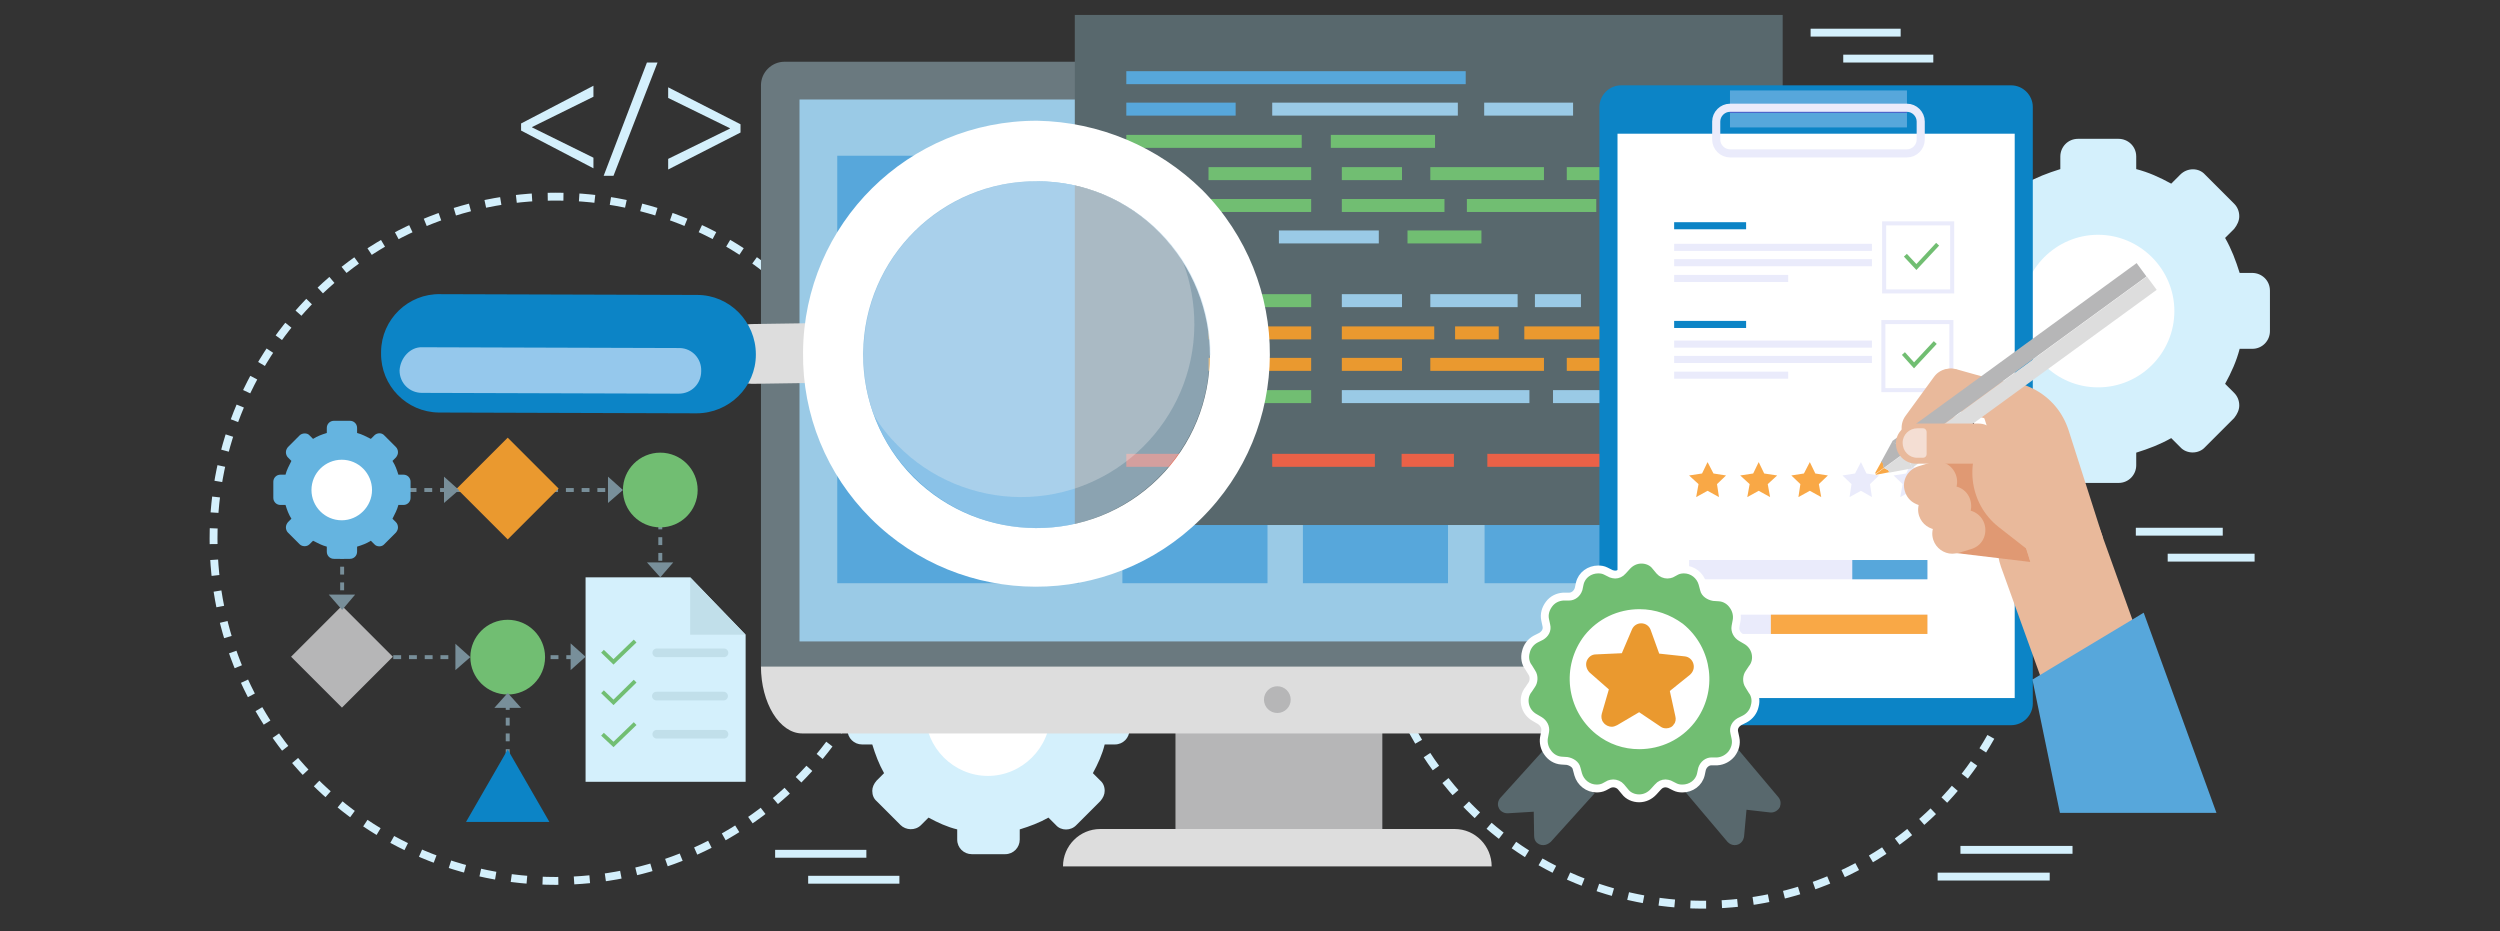<?xml version="1.0" encoding="utf-8"?>
<!-- Generator: Adobe Illustrator 19.1.1, SVG Export Plug-In . SVG Version: 6.00 Build 0)  -->
<svg version="1.1" id="Layer_1" xmlns="http://www.w3.org/2000/svg" xmlns:xlink="http://www.w3.org/1999/xlink" x="0px" y="0px"
	 viewBox="275 14.4 635.7 236.8" style="enable-background:new 275 14.4 635.7 236.8;" xml:space="preserve">
<rect x="275" y="14.4" width="635.7" height="236.8" fill="#333333" stroke="none"/>
<style type="text/css">
	.st0{fill:#FFFFFF;}
	.st1{fill:#D4F0FC;}
	.st2{fill:none;stroke:#D4F0FC;stroke-width:2;stroke-miterlimit:10;stroke-dasharray:4;}
	.st3{fill:none;stroke:#788F9A;stroke-miterlimit:10;stroke-dasharray:2;}
	.st4{fill:#B6B6B7;}
	.st5{fill:#71BE72;}
	.st6{fill:#EA992F;}
	.st7{fill:#0C84C6;}
	.st8{fill:#788F9A;}
	.st9{fill:#C1DFEA;}
	.st10{fill:none;stroke:#71BE72;stroke-miterlimit:10;}
	.st11{fill:#65B4E0;}
	.st12{fill:#6A797F;}
	.st13{fill:#DDDDDD;}
	.st14{fill:#9ACAE6;}
	.st15{fill:#57A7DB;}
	.st16{fill:#58686D;}
	.st17{fill:#EA6147;}
	.st18{fill:#95C8EC;}
	.st19{opacity:0.71;}
	.st20{opacity:0.71;fill:#BDDDF4;enable-background:new    ;}
	.st21{opacity:0.3;fill:#F1F2F2;enable-background:new    ;}
	.st22{opacity:0.65;fill:#4336C1;}
	.st23{fill:none;stroke:#EAEBFB;stroke-width:2.064;stroke-miterlimit:10;}
	.st24{fill:#EAEBFB;}
	.st25{fill:none;stroke:#71BE72;stroke-width:1.032;stroke-miterlimit:10;}
	.st26{fill:none;stroke:#EAEBFB;stroke-width:1.032;stroke-miterlimit:10;}
	.st27{fill:#F9A846;}
	.st28{fill:#191821;}
	.st29{fill:#E9B99B;}
	.st30{fill:#E09973;}
	.st31{opacity:0.3;fill:#46668C;}
	.st32{fill:#F4DED3;}
	.st33{fill:none;stroke:#D4F0FC;stroke-width:2;stroke-miterlimit:10;}
	.st34{fill:#71BE72;stroke:#FFFFFF;stroke-width:2;stroke-miterlimit:10;}
</style>
<g>
	<circle class="st0" cx="803.1" cy="91.4" r="27.9"/>
	<g>
		<g>
			<path class="st1" d="M764.9,88.3v10.3c0,2.6,2.1,4.5,4.5,4.5h3.2c1,3.2,2.1,6.1,3.7,8.9l-2.3,2.3c-0.8,1-1.3,2.1-1.3,3.2
				c0,1.3,0.5,2.4,1.3,3.2l7.4,7.4c1.6,1.6,4.5,1.8,6.3,0l2.3-2.3c2.9,1.6,5.8,2.9,8.9,3.7v3.2c0,2.6,2.1,4.5,4.5,4.5h10.3
				c2.6,0,4.5-2.1,4.5-4.5v-3.2c3.2-1,6.1-2.1,8.9-3.7l2.3,2.3c1.6,1.8,4.7,1.8,6.3,0l7.4-7.4c0.8-1,1.3-2.1,1.3-3.2
				c0-1.3-0.5-2.4-1.3-3.2l-2.3-2.3c1.6-2.9,2.9-5.8,3.7-8.9h3.2c2.6,0,4.5-2.1,4.5-4.5V88.3c0-2.6-2.1-4.5-4.5-4.5h-3.2
				c-1-3.2-2.1-6.1-3.7-8.9l2.3-2.3c0.8-1,1.3-2.1,1.3-3.2c0-1.3-0.5-2.4-1.3-3.2l-7.4-7.4c-1.6-1.8-4.5-1.8-6.3,0l-2.3,2.3
				c-2.9-1.6-5.8-2.9-8.9-3.7v-3.2c0-2.6-2.1-4.5-4.5-4.5h-10.3c-2.6,0-4.5,2.1-4.5,4.5v3.2c-3.2,1-6.1,2.1-8.9,3.7l-2.3-2.3
				c-1.6-1.8-4.7-1.6-6.3,0l-7.4,7.4c-0.8,1-1.3,2.1-1.3,3.2c0,1.3,0.5,2.4,1.3,3.2l2.3,2.3c-1.6,2.9-2.9,5.8-3.7,8.9h-3.2
				C766.9,83.8,764.9,85.8,764.9,88.3z M789.1,93.5c0-10.6,8.7-19.4,19.4-19.4c10.6,0,19.4,8.7,19.4,19.4s-8.7,19.4-19.4,19.4
				C797.8,112.9,789.1,104.2,789.1,93.5z"/>
		</g>
	</g>
</g>
<circle class="st2" cx="416.3" cy="151.4" r="87"/>
<g>
	<circle class="st0" cx="521.8" cy="194" r="22.9"/>
	<g>
		<g>
			<path class="st1" d="M490.5,191.5v8.5c0,2.1,1.7,3.7,3.7,3.7h2.6c0.8,2.6,1.7,5,3,7.3l-1.9,1.9c-0.7,0.8-1.1,1.7-1.1,2.6
				c0,1.1,0.4,2,1.1,2.6l6.1,6.1c1.3,1.3,3.7,1.5,5.2,0l1.9-1.9c2.4,1.3,4.8,2.4,7.3,3v2.6c0,2.1,1.7,3.7,3.7,3.7h8.5
				c2.1,0,3.7-1.7,3.7-3.7v-2.6c2.6-0.8,5-1.7,7.3-3l1.9,1.9c1.3,1.5,3.8,1.5,5.2,0l6.1-6.1c0.7-0.8,1.1-1.7,1.1-2.6
				c0-1.1-0.4-2-1.1-2.6l-1.9-1.9c1.3-2.4,2.4-4.8,3-7.3h2.6c2.1,0,3.7-1.7,3.7-3.7v-8.5c0-2.1-1.7-3.7-3.7-3.7h-2.6
				c-0.8-2.6-1.7-5-3-7.3l1.9-1.9c0.7-0.8,1.1-1.7,1.1-2.6c0-1.1-0.4-2-1.1-2.6l-6.1-6.1c-1.3-1.5-3.7-1.5-5.2,0l-1.9,1.9
				c-2.4-1.3-4.8-2.4-7.3-3v-2.6c0-2.1-1.7-3.7-3.7-3.7h-8.5c-2.1,0-3.7,1.7-3.7,3.7v2.6c-2.6,0.8-5,1.7-7.3,3l-1.9-1.9
				c-1.3-1.5-3.8-1.3-5.2,0l-6.1,6.1c-0.7,0.8-1.1,1.7-1.1,2.6c0,1.1,0.4,2,1.1,2.6l1.9,1.9c-1.3,2.4-2.4,4.8-3,7.3h-2.6
				C492.1,187.8,490.5,189.4,490.5,191.5z M510.3,195.8c0-8.7,7.2-15.9,15.9-15.9c8.7,0,15.9,7.2,15.9,15.9s-7.2,15.9-15.9,15.9
				C517.5,211.7,510.3,204.5,510.3,195.8z"/>
		</g>
	</g>
</g>
<path class="st2" d="M791.3,171.6c-2.6,19.8-12.3,38.8-28.8,52.8c-35.3,30.1-88.3,25.8-118.3-9.5c-10.1-11.9-16.4-25.8-18.8-40.1"/>
<g>
	<line class="st3" x1="355" y1="181.5" x2="422.4" y2="181.5"/>
	<polyline class="st3" points="374.9,139 442.9,139 442.9,160 	"/>
	<line class="st3" x1="362" y1="168.5" x2="362" y2="151"/>
	<line class="st3" x1="404.1" y1="222.9" x2="404.1" y2="185.6"/>
	
		<rect x="352.8" y="172.3" transform="matrix(0.707 0.707 -0.707 0.707 234.337 -202.791)" class="st4" width="18.3" height="18.3"/>
	<circle class="st5" cx="442.9" cy="139" r="9.5"/>
	
		<rect x="395" y="129.5" transform="matrix(0.707 0.707 -0.707 0.707 216.394 -245.131)" class="st6" width="18.3" height="18.3"/>
	<polygon class="st7" points="393.5,223.4 404.1,205 414.7,223.4 	"/>
	<circle class="st5" cx="404.1" cy="181.5" r="9.5"/>
	<polygon class="st8" points="390.8,184.8 394.6,181.5 390.8,178.1 	"/>
	<polygon class="st8" points="387.9,142.3 391.7,139 387.9,135.6 	"/>
	<polygon class="st8" points="429.6,142.3 433.4,139 429.6,135.6 	"/>
	<polygon class="st8" points="358.6,165.6 362,169.5 365.3,165.6 	"/>
	<polygon class="st8" points="407.5,194.4 404.1,190.6 400.7,194.4 	"/>
	<g>
		<polyline class="st1" points="464.6,175.8 464.6,213.2 423.9,213.2 423.9,161.2 450.5,161.2 		"/>
		<polygon class="st9" points="450.5,161.2 450.5,175.8 464.6,175.8 		"/>
		<polyline class="st10" points="428.2,180 431,182.7 436.5,177.4 		"/>
		<polyline class="st10" points="428.2,190.3 431,193 436.5,187.6 		"/>
		<polyline class="st10" points="428.2,201.1 431,203.7 436.5,198.4 		"/>
		<path class="st9" d="M459.1,181.5H442c-0.6,0-1.1-0.5-1.1-1.1l0,0c0-0.6,0.5-1.1,1.1-1.1h17.1c0.6,0,1.1,0.5,1.1,1.1l0,0
			C460.2,181,459.7,181.5,459.1,181.5z"/>
		<path class="st9" d="M459,192.5h-17.1c-0.6,0-1.1-0.5-1.1-1.1l0,0c0-0.6,0.5-1.1,1.1-1.1H459c0.6,0,1.1,0.5,1.1,1.1l0,0
			C460.1,192,459.6,192.5,459,192.5z"/>
		<path class="st9" d="M459.1,202.2H442c-0.6,0-1.1-0.5-1.1-1.1l0,0c0-0.6,0.5-1.1,1.1-1.1h17.1c0.6,0,1.1,0.5,1.1,1.1l0,0
			C460.2,201.7,459.7,202.2,459.1,202.2z"/>
	</g>
	<polygon class="st8" points="420.1,184.8 423.9,181.4 420.1,178 	"/>
	<polygon class="st8" points="439.5,157.4 442.9,161.2 446.2,157.4 	"/>
	<g>
		<circle class="st0" cx="359.7" cy="138.1" r="11.1"/>
		<g>
			<g>
				<path class="st11" d="M344.5,136.9v4.1c0,1,0.8,1.8,1.8,1.8h1.3c0.4,1.3,0.8,2.4,1.5,3.5l-0.9,0.9c-0.3,0.4-0.5,0.8-0.5,1.3
					c0,0.5,0.2,1,0.5,1.3l3,3c0.6,0.6,1.8,0.7,2.5,0l0.9-0.9c1.2,0.6,2.3,1.2,3.5,1.5v1.3c0,1,0.8,1.8,1.8,1.8h4.1
					c1,0,1.8-0.8,1.8-1.8v-1.3c1.3-0.4,2.4-0.8,3.5-1.5l0.9,0.9c0.6,0.7,1.9,0.7,2.5,0l3-3c0.3-0.4,0.5-0.8,0.5-1.3
					c0-0.5-0.2-1-0.5-1.3l-0.9-0.9c0.6-1.2,1.2-2.3,1.5-3.5h1.3c1,0,1.8-0.8,1.8-1.8v-4.1c0-1-0.8-1.8-1.8-1.8h-1.3
					c-0.4-1.3-0.8-2.4-1.5-3.5l0.9-0.9c0.3-0.4,0.5-0.8,0.5-1.3c0-0.5-0.2-1-0.5-1.3l-3-3c-0.6-0.7-1.8-0.7-2.5,0l-0.9,0.9
					c-1.2-0.6-2.3-1.2-3.5-1.5v-1.3c0-1-0.8-1.8-1.8-1.8h-4.1c-1,0-1.8,0.8-1.8,1.8v1.3c-1.3,0.4-2.4,0.8-3.5,1.5l-0.9-0.9
					c-0.6-0.7-1.9-0.6-2.5,0l-3,3c-0.3,0.4-0.5,0.8-0.5,1.3c0,0.5,0.2,1,0.5,1.3l0.9,0.9c-0.6,1.2-1.2,2.3-1.5,3.5h-1.3
					C345.3,135.1,344.5,135.9,344.5,136.9z M354.2,139c0-4.3,3.5-7.7,7.7-7.7c4.3,0,7.7,3.5,7.7,7.7s-3.5,7.7-7.7,7.7
					C357.6,146.7,354.2,143.2,354.2,139z"/>
			</g>
		</g>
	</g>
</g>
<rect x="573.9" y="194" class="st4" width="52.6" height="31.2"/>
<g>
	<g>
		<g id="_Group_6_1_">
			<path id="_Path_4_1_" class="st12" d="M474.5,30.1c-3.3,0-6,2.7-6,6l0,0l0,0v147.7c0,3.3,2.6,6,5.9,6l0,0h228.9c3.3,0,6-2.7,6-6
				l0,0V36.1c0-3.3-2.7-6-6-6l0,0L474.5,30.1L474.5,30.1z"/>
			<path id="_Path_5_1_" class="st13" d="M479,200.9h219.8c5.7,0,10.4-7.6,10.4-17H468.5C468.5,193.1,473.2,200.9,479,200.9z"/>
		</g>
		<g id="_Group_2-2_1_">
			<rect x="478.3" y="39.7" class="st14" width="220.9" height="137.8"/>
		</g>
		<g>
			<rect id="_Path_23_1_" x="560.4" y="54" class="st15" width="36.9" height="13.6"/>
			<rect id="_Path_24_1_" x="487.9" y="54" class="st15" width="61.5" height="108.7"/>
			<rect id="_Path_27_1_" x="606.4" y="54" class="st15" width="36.8" height="13.6"/>
			<rect id="_Path_30-2_1_" x="652.5" y="54" class="st15" width="36.9" height="13.6"/>
			<rect x="560.4" y="67.6" class="st15" width="36.9" height="95.1"/>
			<rect x="606.3" y="67.6" class="st15" width="36.9" height="95.1"/>
			<rect x="652.5" y="67.6" class="st15" width="36.9" height="95.1"/>
			<g>
				<rect x="564.6" y="74.3" class="st15" width="27.9" height="5.8"/>
				<rect x="564.6" y="84.6" class="st15" width="23.5" height="5.8"/>
				<rect x="564.9" y="94.7" class="st15" width="27.9" height="5.8"/>
				<rect x="564.9" y="105" class="st15" width="23.5" height="5.8"/>
				<rect x="564.9" y="115.3" class="st15" width="27.9" height="5.8"/>
				<rect x="564.9" y="125.6" class="st15" width="23.5" height="5.8"/>
			</g>
			<g>
				<rect x="610.8" y="74.3" class="st15" width="27.9" height="5.8"/>
				<rect x="610.8" y="84.5" class="st15" width="23.5" height="5.8"/>
				<rect x="611" y="94.6" class="st15" width="27.9" height="5.8"/>
				<rect x="611" y="104.9" class="st15" width="23.5" height="5.8"/>
				<rect x="611" y="115.2" class="st15" width="27.9" height="5.8"/>
				<rect x="611" y="125.5" class="st15" width="23.5" height="5.8"/>
				<rect x="610.9" y="135.6" class="st15" width="23.5" height="5.8"/>
			</g>
			<g>
				<rect x="656.8" y="74.3" class="st15" width="27.9" height="5.8"/>
				<rect x="656.8" y="84.5" class="st15" width="23.5" height="5.8"/>
				<rect x="657" y="94.6" class="st15" width="27.9" height="5.8"/>
				<rect x="657" y="104.9" class="st15" width="23.5" height="5.8"/>
				<rect x="657" y="115.2" class="st15" width="27.9" height="5.8"/>
				<rect x="657" y="125.5" class="st15" width="23.5" height="5.8"/>
			</g>
			<rect x="657.3" y="136" class="st15" width="23.5" height="5.8"/>
		</g>
	</g>
</g>
<g>
	<rect x="548.3" y="18.2" class="st16" width="180" height="129.7"/>
	<g>
		<rect x="561.4" y="32.5" class="st15" width="86.3" height="3.3"/>
		<rect x="561.4" y="40.5" class="st15" width="27.8" height="3.3"/>
		<rect x="561.4" y="48.7" class="st5" width="44.6" height="3.3"/>
		<rect x="582.3" y="56.9" class="st5" width="26.1" height="3.3"/>
		<rect x="582.3" y="65" class="st5" width="26.1" height="3.3"/>
		<rect x="600.2" y="73" class="st14" width="25.4" height="3.3"/>
		<rect x="598.5" y="40.5" class="st14" width="47.2" height="3.3"/>
		<rect x="652.4" y="40.5" class="st14" width="22.6" height="3.3"/>
		<rect x="683.4" y="40.5" class="st14" width="30.4" height="3.3"/>
		<rect x="613.4" y="48.7" class="st5" width="26.5" height="3.3"/>
		<rect x="616.2" y="56.9" class="st5" width="15.3" height="3.3"/>
		<rect x="616.2" y="65" class="st5" width="26.1" height="3.3"/>
		<rect x="638.7" y="56.9" class="st5" width="28.9" height="3.3"/>
		<rect x="673.4" y="56.9" class="st5" width="15.1" height="3.3"/>
		<rect x="695" y="56.9" class="st5" width="18.8" height="3.3"/>
		<rect x="648" y="65" class="st5" width="32.9" height="3.3"/>
		<rect x="685.9" y="65" class="st5" width="9.9" height="3.3"/>
		<rect x="632.9" y="73" class="st5" width="18.8" height="3.3"/>
		<rect x="582.3" y="89.2" class="st5" width="26.1" height="3.3"/>
		<rect x="582.3" y="97.4" class="st6" width="26.1" height="3.3"/>
		<rect x="616.2" y="89.2" class="st14" width="15.3" height="3.3"/>
		<rect x="616.2" y="97.4" class="st6" width="23.5" height="3.3"/>
		<rect x="638.7" y="89.2" class="st14" width="22.2" height="3.3"/>
		<rect x="665.3" y="89.2" class="st14" width="11.7" height="3.3"/>
		<rect x="682" y="89.2" class="st14" width="14.5" height="3.3"/>
		<rect x="662.6" y="97.4" class="st6" width="26.1" height="3.3"/>
		<rect x="582.3" y="105.4" class="st6" width="26.1" height="3.3"/>
		<rect x="582.3" y="113.6" class="st5" width="26.1" height="3.3"/>
		<rect x="616.2" y="105.4" class="st6" width="15.3" height="3.3"/>
		<rect x="616.2" y="113.6" class="st14" width="47.7" height="3.3"/>
		<rect x="638.7" y="105.4" class="st6" width="28.9" height="3.3"/>
		<rect x="673.4" y="105.4" class="st6" width="15.1" height="3.3"/>
		<rect x="695" y="105.4" class="st6" width="18.8" height="3.3"/>
		<rect x="669.9" y="113.6" class="st14" width="26.9" height="3.3"/>
		<rect x="645" y="97.4" class="st6" width="11.1" height="3.3"/>
		<rect x="561.4" y="129.8" class="st17" width="27.8" height="3.3"/>
		<rect x="598.5" y="129.8" class="st17" width="26.1" height="3.3"/>
		<rect x="631.4" y="129.8" class="st17" width="13.3" height="3.3"/>
		<rect x="653.2" y="129.8" class="st17" width="42.2" height="3.3"/>
	</g>
</g>
<g>
	<g id="_Group_3_1_">
		<g id="_Group_4_1_">
			<path id="_Path_9_2_" class="st13" d="M458.7,104.4c0,4.1,3.3,7.5,7.5,7.6c0,0,0,0,0.1,0l13.4-0.2c4.1,0,7.5-3.3,7.6-7.5
				c0,0,0,0,0-0.1l0,0c0-4.1-3.3-7.5-7.5-7.6c0,0,0,0-0.1,0l-13.4,0.2C462.2,96.8,458.8,100.2,458.7,104.4L458.7,104.4L458.7,104.4z
				"/>
		</g>
		<path id="_Path_7_2_" class="st7" d="M371.9,104.2L371.9,104.2c-0.1,8.3,6.5,15,14.7,15.1c0.1,0,0.3,0,0.3,0l65.2,0.2
			c8.3,0,15.1-6.7,15.1-14.9l0-0.1l0,0c0-8.3-6.7-15.1-14.9-15.1l-0.1,0L387,89.2c-8.2-0.2-15,6.4-15.1,14.6
			C371.9,103.9,371.9,104,371.9,104.2z"/>
		<path id="_Path_8_2_" class="st18" d="M376.6,108.6c0,3.2,2.5,5.7,5.7,5.7l0.1,0l65.2,0.2c3.2,0,5.7-2.5,5.7-5.7l0-0.1
			c0.1-3.1-2.3-5.7-5.4-5.8c-0.2,0-0.3,0-0.4,0l-65.2-0.2C379.4,102.6,376.8,105.3,376.6,108.6L376.6,108.6z"/>
		<path class="st0" d="M580.7,62.7c23.1,23.3,22.9,60.8-0.4,83.7l0,0c-23.3,23-60.8,22.9-83.9-0.2C485.2,135,479,119.9,479.2,104
			l0,0c0.2-32.7,26.8-59,59.6-58.9C554.5,45.4,569.5,51.7,580.7,62.7z M538.8,60.5c-24.3-0.2-44.1,19.4-44.3,43.7c0,0.1,0,0.1,0,0.2
			l0,0c-0.1,11.7,4.5,23,12.7,31.3c17.2,17.2,45.2,17.3,62.4,0.3c17.3-17.1,17.4-45,0.3-62.4C561.7,65.2,550.5,60.5,538.8,60.5
			L538.8,60.5z"/>
		<g id="_Group_5_1_" class="st19">
			<path id="_Path_10_1_" class="st20" d="M582.6,104.9c-0.2,24.3-20,43.9-44.3,43.8c-11.7-0.1-22.8-4.8-31-13.1
				c-8.3-8.2-12.9-19.6-12.7-31.3l0,0c0.1-24.3,19.9-43.9,44.2-43.8c0.1,0,0.1,0,0.2,0c24.3,0.1,43.9,19.9,43.8,44.2
				C582.6,104.8,582.6,104.8,582.6,104.9L582.6,104.9z"/>
		</g>
		<path id="_Path_11_1_" class="st21" d="M538.8,60.5c11.7,0,22.9,4.7,31,13c2.4,2.4,4.4,4.9,6.1,7.8c1.9,5,2.8,10.4,2.8,15.7
			c-0.1,24.3-20,43.9-44.3,43.8c-11.7-0.1-22.9-4.8-31.1-13.1c-2.4-2.4-4.4-4.9-6.1-7.8c-1.9-5-2.8-10.4-2.8-15.7l0,0
			c0.1-24.3,19.9-43.9,44.2-43.8C538.7,60.5,538.7,60.5,538.8,60.5L538.8,60.5z"/>
	</g>
</g>
<g>
	<g>
		<g>
			<path class="st7" d="M786.4,198.8h-99.2c-3,0-5.5-2.5-5.5-5.5V41.6c0-3,2.5-5.5,5.5-5.5h99.2c3,0,5.5,2.5,5.5,5.5v151.7
				C791.9,196.3,789.4,198.8,786.4,198.8z"/>
			<rect x="714.9" y="37.4" class="st15" width="45" height="9.4"/>
			<rect x="686.3" y="48.4" class="st0" width="101" height="143.5"/>
			<rect x="714.9" y="42" class="st22" width="45" height="1.1"/>
			<g>
				<path class="st23" d="M759.9,53.4h-45c-1.9,0-3.5-1.6-3.5-3.5v-4.6c0-1.9,1.6-3.5,3.5-3.5h45c1.9,0,3.5,1.6,3.5,3.5v4.6
					C763.4,51.8,761.8,53.4,759.9,53.4z"/>
			</g>
			<g>
				<rect x="700.7" y="96" class="st7" width="18.3" height="1.8"/>
				<g>
					<rect x="700.7" y="101" class="st24" width="50.3" height="1.8"/>
					<rect x="700.7" y="104.9" class="st24" width="50.3" height="1.8"/>
					<rect x="700.7" y="108.9" class="st24" width="29" height="1.8"/>
				</g>
			</g>
			<g>
				<g>
					<rect x="700.7" y="70.9" class="st7" width="18.3" height="1.8"/>
					<g>
						<rect x="700.7" y="76.4" class="st24" width="50.3" height="1.8"/>
						<rect x="700.7" y="80.3" class="st24" width="50.3" height="1.8"/>
						<rect x="700.7" y="84.3" class="st24" width="29" height="1.8"/>
					</g>
				</g>
				<g>
					<polyline class="st25" points="759.5,79.3 762.3,82.3 767.7,76.5 					"/>
					<rect x="754.1" y="71.2" class="st26" width="17.3" height="17.3"/>
				</g>
			</g>
			<g>
				<polyline class="st25" points="759,104.3 761.7,107.3 767.1,101.5 				"/>
				<rect x="753.9" y="96.3" class="st26" width="17.3" height="17.3"/>
			</g>
			<g>
				<g>
					<rect x="704.5" y="170.7" class="st24" width="60.6" height="4.9"/>
					<rect x="725.3" y="170.7" class="st27" width="39.8" height="4.9"/>
				</g>
				<g>
					<rect x="704.5" y="156.8" class="st24" width="60.6" height="4.9"/>
					<rect x="746" y="156.8" class="st15" width="19.1" height="4.9"/>
				</g>
			</g>
			<g>
				<g>
					<polygon class="st27" points="709.2,131.9 710.7,134.8 713.9,135.3 711.6,137.5 712.1,140.8 709.2,139.2 706.3,140.8 
						706.9,137.5 704.5,135.3 707.8,134.8 					"/>
					<polygon class="st27" points="722.2,131.9 723.6,134.8 726.9,135.3 724.5,137.5 725.1,140.8 722.2,139.2 719.3,140.8 
						719.9,137.5 717.5,135.3 720.8,134.8 					"/>
					<polygon class="st27" points="735.2,131.9 736.6,134.8 739.8,135.3 737.5,137.5 738.1,140.8 735.2,139.2 732.3,140.8 
						732.8,137.5 730.5,135.3 733.7,134.8 					"/>
					<polygon class="st24" points="748.2,131.9 749.6,134.8 752.8,135.3 750.5,137.5 751,140.8 748.2,139.2 745.3,140.8 
						745.8,137.5 743.5,135.3 746.7,134.8 					"/>
					<polygon class="st24" points="761.1,131.9 762.6,134.8 765.8,135.3 763.5,137.5 764,140.8 761.1,139.2 758.2,140.8 
						758.8,137.5 756.5,135.3 759.7,134.8 					"/>
				</g>
			</g>
		</g>
	</g>
	<g>
		<path class="st28" d="M777.1,122.7c-0.6-0.3-1.4-0.5-2.1-0.5c0,0,0,0,0,0l-1.5,0l2.4-1.7l0.7,0.2L777.1,122.7z"/>
		<g>
			<path class="st29" d="M822.4,209v-22.6l-13.2-36.8c-2.5-7.2-10-11.1-16.6-8.7l-1.3,0.4c-6.6,2.3-10,10.1-7.5,17.2L802,209H822.4z
				"/>
			<path class="st30" d="M791.3,157.3l-20-2.4l-7.1-22l18.1-5.8L791.3,157.3z"/>
			<path class="st29" d="M764.2,143c-0.8,0-1.6-0.2-2.3-0.6c-1.2-0.6-2.1-1.7-2.5-3c-0.9-2.7,0.6-5.5,3.3-6.4l3.3-1
				c2.7-0.9,5.5,0.6,6.4,3.3c0.9,2.7-0.6,5.5-3.3,6.4l-3.3,1C765.3,142.9,764.8,143,764.2,143z"/>
			<path class="st29" d="M767.8,149.1c-2.1,0-4.1-1.4-4.8-3.5c-0.9-2.7,0.6-5.5,3.3-6.4l3.3-1c1.3-0.4,2.7-0.3,3.9,0.3
				c1.2,0.6,2.1,1.7,2.5,3c0.4,1.3,0.3,2.7-0.3,3.9c-0.6,1.2-1.7,2.1-3,2.5l-3.3,1C768.9,149,768.3,149.1,767.8,149.1z"/>
			<path class="st29" d="M771.4,155.2c-2.1,0-4.1-1.4-4.8-3.5c-0.9-2.7,0.6-5.5,3.3-6.4l3.3-1c2.7-0.8,5.5,0.6,6.4,3.3
				c0.4,1.3,0.3,2.7-0.3,3.9c-0.6,1.2-1.7,2.1-3,2.5l-3.3,1C772.4,155.1,771.9,155.2,771.4,155.2z"/>
			<g>
				<path class="st29" d="M763.6,128.3c-1.1,0-2.1-0.3-3-1c-1.1-0.8-1.8-2-2-3.3c-0.2-1.3,0.1-2.7,0.9-3.8l7.3-10
					c0.8-1.1,2-1.8,3.3-2c1.3-0.2,2.7,0.1,3.8,0.9c1.1,0.8,1.8,2,2,3.3c0.2,1.3-0.1,2.7-0.9,3.8l-7.3,10c-0.8,1.1-2,1.8-3.3,2
					C764.1,128.3,763.8,128.3,763.6,128.3z"/>
				<path class="st29" d="M786.2,122.4c-0.5,0-0.9-0.1-1.4-0.2l-15-4.2c-2.7-0.8-4.2-3.6-3.5-6.2c0.8-2.7,3.6-4.2,6.2-3.5l15,4.2
					c1.3,0.4,2.4,1.2,3,2.4c0.7,1.2,0.8,2.5,0.4,3.8l0,0c-0.4,1.3-1.2,2.4-2.4,3C787.9,122.2,787.1,122.4,786.2,122.4z"/>
				<path class="st29" d="M791.8,158.9L777,112.7l1.4-0.5c4.6-1.5,9.4-1.1,13.7,1.1c4.3,2.2,7.4,5.9,8.9,10.5l8.6,26.9
					c0.4,1.2-0.3,2.5-1.5,2.8L791.8,158.9z"/>
			</g>
			<g>
				<path class="st27" d="M755.3,134.2c-0.1-0.4-0.9-0.5-1.2-0.8l-2.2,1.6c0.1,0.1,0.2,0.2,0.3,0.1l3.1-0.6
					C755.3,134.4,755.3,134.3,755.3,134.2z"/>
				<path class="st27" d="M754.1,133.3c-0.3-0.4-0.1-1.1-0.4-1.4c-0.1-0.1-0.2-0.1-0.3-0.1l-1.5,2.7c-0.1,0.1,0,0.3,0,0.4
					L754.1,133.3C754.1,133.4,754.1,133.4,754.1,133.3z"/>
				<path class="st4" d="M820.8,84.7l-2.5-3.4l-62.2,45.3c1.2,0.8,2.3,1.8,3.1,3L820.8,84.7z"/>
				<path class="st13" d="M761.2,133.4l62.2-45.3l-2.5-3.4l-61.6,44.9C760.1,130.7,760.8,132.1,761.2,133.4z"/>
				<path class="st13" d="M759.3,129.6l-5.2,3.8c0.3,0.3,1,0.4,1.2,0.8c0,0.1,0,0.2,0,0.4l5.9-1.1
					C760.8,132.1,760.1,130.7,759.3,129.6z"/>
				<path class="st4" d="M756.2,126.6l-2.9,5.3c0.1,0,0.2,0,0.3,0.1c0.3,0.3,0.2,1,0.4,1.4c0,0,0,0,0,0l5.2-3.8
					C758.4,128.4,757.4,127.4,756.2,126.6L756.2,126.6L756.2,126.6z"/>
			</g>
			<g>
				<path class="st29" d="M797,156c-2.7,0-5.3-0.9-7.4-2.6l-6.4-5c-7.6-6-8.9-17.1-2.9-24.7l0.6-0.8l24.4,19.2
					c1.4,1.1,2.3,2.7,2.5,4.4c0.2,1.8-0.3,3.5-1.4,4.9l0,0c-2,2.5-4.8,4.1-8,4.5C797.9,155.9,797.5,156,797,156z"/>
				<g>
					<path class="st31" d="M777.1,126L777.1,126l-6.8,0l3.6-2.9l4.7,1.3l0.6,2C778.6,126.2,777.8,126,777.1,126z"/>
					<path class="st29" d="M762.2,132.3c-1.3,0-2.6-0.5-3.6-1.5c-1-1-1.5-2.2-1.5-3.6c0-1.4,0.5-2.6,1.5-3.6c1-1,2.2-1.5,3.6-1.5
						l15.9,0c0,0,0,0,0,0c2.8,0,5.1,2.3,5.1,5.1l0,0c0,2.8-2.3,5.1-5.1,5.1l-8.1,0C769.9,132.3,762.2,132.3,762.2,132.3z"/>
					<path class="st32" d="M764,123.3h-1.4c-2.1,0-3.8,1.6-3.8,3.7c0,2.1,1.6,3.8,3.7,3.8h1.5c0.5,0,0.9-0.4,0.9-0.9v-5.6
						C764.9,123.7,764.5,123.3,764,123.3z"/>
				</g>
			</g>
			<polygon class="st15" points="791.8,187.2 820.1,170.2 838.6,221.1 798.8,221.1 			"/>
		</g>
	</g>
</g>
<g>
	<path class="st1" d="M407.5,45.8l18.4-9.6V39l-15.6,7.7v0.1l15.6,7.7v2.7l-18.4-9.6V45.8z"/>
	<path class="st1" d="M428.5,59.1l11-28.8h2.7l-11.2,28.8H428.5z"/>
	<path class="st1" d="M463.3,48.1l-18.4,9.4v-2.7l15.7-7.7v-0.1l-15.7-7.7v-2.7l18.4,9.4V48.1z"/>
</g>
<g>
	<line class="st33" x1="495.3" y1="231.5" x2="472.1" y2="231.5"/>
	<line class="st33" x1="503.7" y1="238.1" x2="480.5" y2="238.1"/>
</g>
<g>
	<line class="st33" x1="840.2" y1="149.6" x2="818.1" y2="149.6"/>
	<line class="st33" x1="848.3" y1="156.2" x2="826.2" y2="156.2"/>
</g>
<g>
	<line class="st33" x1="802" y1="230.5" x2="773.5" y2="230.5"/>
	<line class="st33" x1="796.2" y1="237.3" x2="767.7" y2="237.3"/>
</g>
<g>
	<line class="st33" x1="758.3" y1="22.7" x2="735.4" y2="22.7"/>
	<line class="st33" x1="766.6" y1="29.3" x2="743.7" y2="29.3"/>
</g>
<polyline class="st33" points="428.7,207.4 432.4,211.1 440.8,203.6 "/>
<circle class="st4" cx="599.8" cy="192.3" r="3.4"/>
<path class="st13" d="M654.3,234.7H545.3l0,0c0-5.2,4.2-9.5,9.5-9.5h90.1C650.1,225.2,654.3,229.5,654.3,234.7L654.3,234.7z"/>
<g>
	<circle class="st0" cx="692" cy="186.9" r="19.4"/>
	<g>
		<g>
			<g>
				<path class="st16" d="M716.1,229.3c-0.7,0-1.3-0.3-1.8-0.8l-10.9-12.9l1.1-0.7c1.8-1.1,3.3-3.1,3.9-5.1l0.1-1.2l1.2,0.1
					c2.3-0.2,4.4-1.3,6-3.3l0.8-1l10.7,12.7c0.6,0.7,0.7,1.6,0.4,2.5c-0.4,0.8-1.3,1.4-2.2,1.4c-0.1,0-0.1,0-0.2,0l-6.1-0.7
					l-0.6,6.6C718.4,228.3,717.4,229.3,716.1,229.3z"/>
			</g>
			<g>
				<path class="st16" d="M667.4,229.3c-0.7,0-1.3-0.3-1.7-0.7c-0.4-0.4-0.6-1-0.6-1.7l-0.1-6.1l-6.6,0.4h-0.1c-1,0-1.9-0.6-2.2-1.4
					c-0.4-0.8-0.2-1.8,0.4-2.5l11.3-12.5l0.8,1c1.3,1.6,3.4,2.8,5.5,3.1l1.2-0.1l0.1,1.2c0.6,2.4,1.9,4.2,3.9,5.4l1.2,0.7
					l-11.2,12.4C668.7,229,668.1,229.3,667.4,229.3L667.4,229.3z"/>
			</g>
			<g>
				<path class="st34" d="M691.8,217.4c-1.4,0-2.8-0.6-3.6-1.7l-1-1.2c-0.5-0.6-1.3-0.9-2-0.9c-0.4,0-0.7,0.1-1,0.2l-1.3,0.7
					c-0.6,0.3-1.3,0.4-1.9,0.4c-2.2,0-4.1-1.5-4.7-3.6l-0.4-1.5c-0.2-1-1.3-1.7-2.4-1.9l-1.5-0.1c-1.4-0.1-2.7-0.9-3.5-2.1
					c-0.8-1.1-1.1-2.5-0.9-3.7l0.3-1.6c0.2-1.1-0.4-2.2-1.4-2.8l-1.2-0.7c-1.3-0.7-2.2-1.9-2.5-3.3c-0.3-1.4,0-2.8,0.9-3.9l0.8-1.2
					c0.5-0.7,0.7-2.1,0-3.1l-0.8-1.3c-0.8-1-1.1-2.5-0.7-3.9c0.3-1.4,1.2-2.6,2.5-3.3l1.4-0.7c1-0.6,1.6-1.6,1.3-2.8l-0.3-1.4
					c-0.3-1.4,0.1-2.8,1-4c0.9-1.2,2.2-1.8,3.6-1.9h1.5c1,0,2-0.7,2.4-1.9l0.3-1.4c0.5-2.2,2.5-3.6,4.7-3.6c0.7,0,1.3,0.1,1.9,0.4
					l1.4,0.7c0.3,0.1,0.7,0.2,1,0.2c0.7,0,1.4-0.3,1.9-0.9l0.1-0.1l1-1.1c1-1.1,2.3-1.7,3.7-1.7c1.4,0,2.8,0.6,3.6,1.7l1,1.2
					c0.5,0.6,1.3,0.9,2,0.9c0.4,0,0.7-0.1,1-0.2l1.3-0.7c0.6-0.3,1.3-0.4,1.9-0.4c2.2,0,4.1,1.5,4.7,3.6l0.4,1.5
					c0.2,1,1.3,1.7,2.4,1.9l1.5,0.1c1.4,0.1,2.7,0.9,3.5,2.1c0.8,1.1,1.1,2.5,0.9,3.7l-0.3,1.6c-0.2,1.1,0.4,2.2,1.4,2.8l1.2,0.7
					c1.3,0.7,2.2,1.9,2.5,3.3s0,2.8-0.9,3.9l-0.8,1.2c-0.5,0.7-0.7,2.1,0,3.1l0.8,1.3c0.8,1,1.1,2.5,0.7,3.9
					c-0.3,1.4-1.2,2.6-2.5,3.3l-1.4,0.7c-1,0.6-1.6,1.6-1.3,2.8l0.3,1.4c0.3,1.4-0.1,2.8-1,4c-0.9,1.1-2.2,1.8-3.6,1.9h-1.5
					c-1,0-2,0.7-2.4,1.9l-0.3,1.4c-0.5,2.2-2.5,3.6-4.7,3.6c-0.7,0-1.3-0.1-1.9-0.4l-1.4-0.7c-0.3-0.1-0.7-0.2-1-0.2
					c-0.7,0-1.4,0.3-1.9,0.9l-0.1,0.1l-1,1.1C694.5,216.8,693.2,217.4,691.8,217.4z M691.9,170.3c-5.2,0-10,2.3-13.2,6.3
					c-5.7,7.4-4.4,17.9,2.8,23.7c3,2.4,6.6,3.6,10.3,3.6c5.2,0,10.1-2.3,13.3-6.4c5.7-7.4,4.4-17.9-2.8-23.7
					C699.3,171.6,695.7,170.3,691.9,170.3z"/>
			</g>
			<g>
				<path class="st6" d="M698.7,199.6c-0.5,0-1-0.1-1.4-0.4l-5.5-3.7l-5.6,3.3c-0.4,0.2-0.9,0.4-1.3,0.4c-0.9,0-1.7-0.4-2.2-1.1
					c-0.5-0.6-0.6-1.5-0.4-2.2l1.8-6.2l-4.9-4.3l-0.1-0.1c-0.7-0.8-1-1.9-0.6-2.9c0.4-0.9,1.2-1.6,2.3-1.6l6.6-0.3l2.6-6.1
					c0.4-0.9,1.3-1.5,2.3-1.5c1.1,0,2,0.6,2.4,1.6l2.2,6.1l6.5,0.7c1,0.1,1.9,0.8,2.2,1.9c0.3,1.1-0.1,2.1-0.9,2.8l-5.1,4.1l1.4,6.4
					c0.2,0.7,0.1,1.6-0.4,2.1C700.3,199.2,699.5,199.6,698.7,199.6L698.7,199.6z"/>
			</g>
		</g>
	</g>
</g>
</svg>

